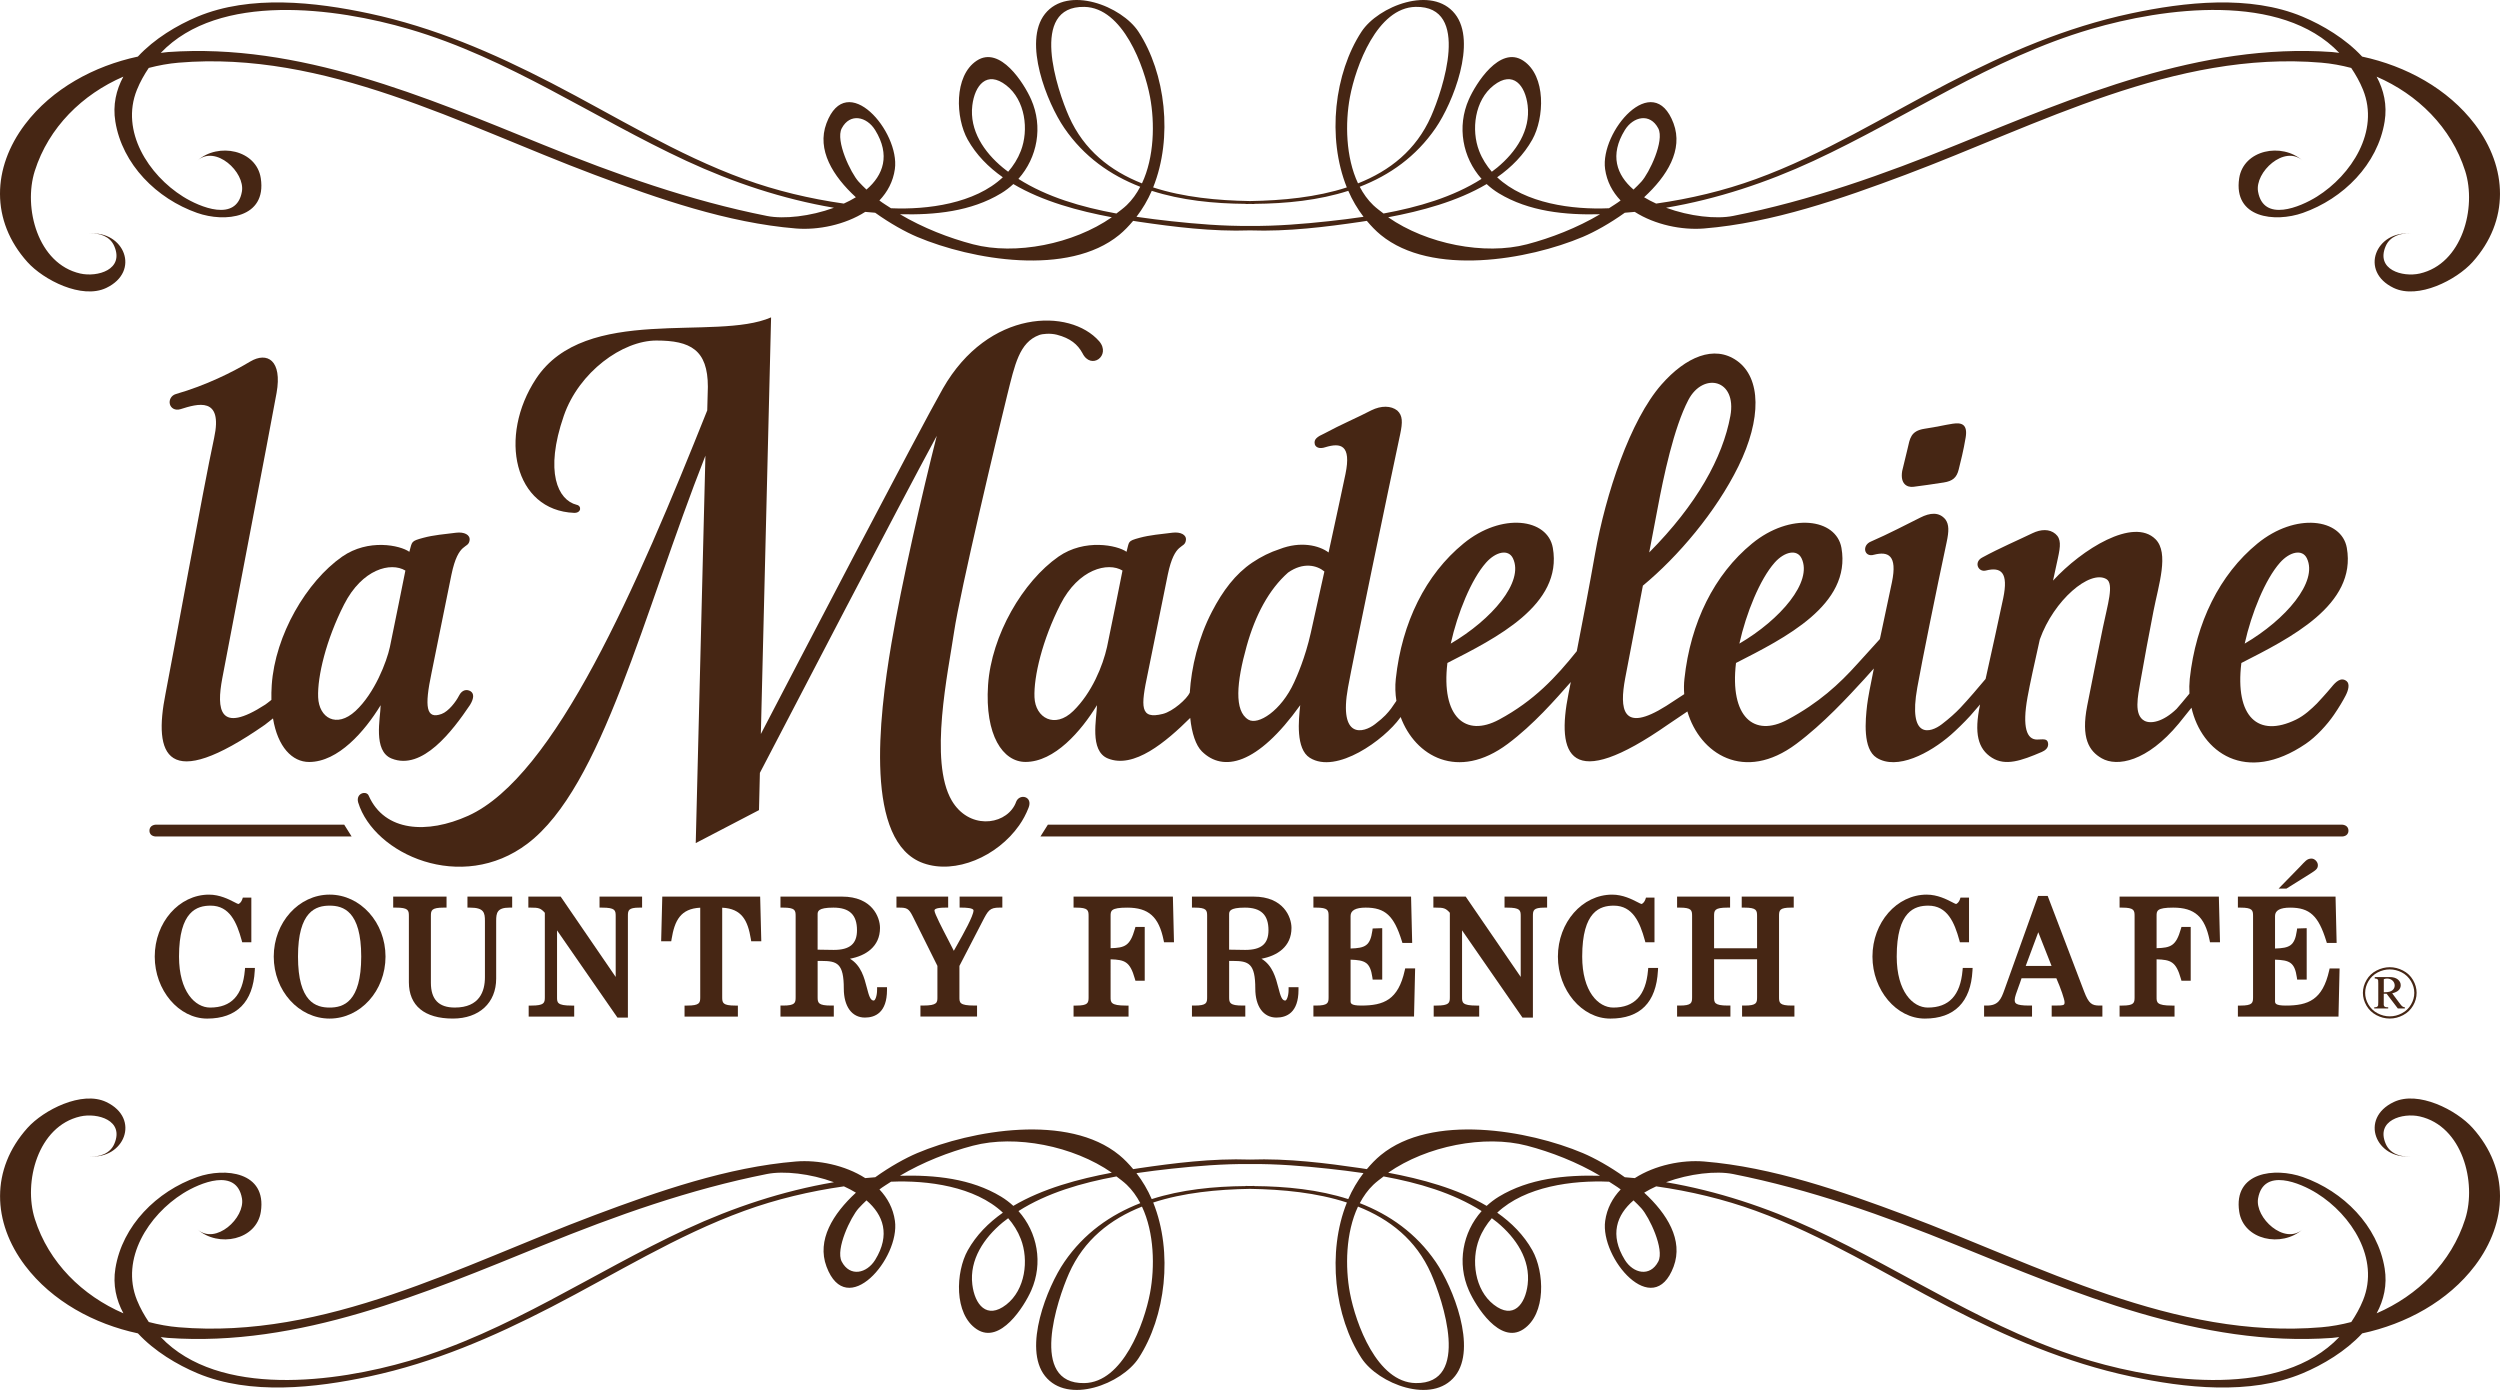 <?xml version="1.0" encoding="utf-8"?>
<!-- Generator: Adobe Illustrator 17.1.0, SVG Export Plug-In . SVG Version: 6.00 Build 0)  -->
<!DOCTYPE svg PUBLIC "-//W3C//DTD SVG 1.1//EN" "http://www.w3.org/Graphics/SVG/1.1/DTD/svg11.dtd">
<svg version="1.1" xmlns="http://www.w3.org/2000/svg" xmlns:xlink="http://www.w3.org/1999/xlink" x="0px" y="0px"
	 viewBox="0 0 184.114 102.366" enable-background="new 0 0 184.114 102.366" xml:space="preserve">
<g id="Layer_1">
	<g>
		<path fill="#462614" d="M182.268,9.157c-1.991-2.629-5.088-4.299-8.308-4.99c-1.216-1.313-2.889-2.312-4.399-2.944
			c-3.867-1.617-8.662-1.08-12.648-0.229c-4.765,1.02-9.102,2.896-13.412,5.121c-4.708,2.434-9.207,5.262-14.209,7.08
			c-2.338,0.852-4.825,1.444-7.325,1.798c-0.309-0.142-0.608-0.295-0.886-0.466c1.689-1.553,2.896-3.492,2.167-5.443
			c-1.495-4-5.422,0.627-5.04,3.367c0.129,0.92,0.546,1.689,1.142,2.314c-0.269,0.206-0.568,0.382-0.855,0.571
			c-0.004,0-0.009,0.001-0.014,0.001c-2.663,0.117-6.164-0.342-8.223-2.281c1.061-0.744,1.961-1.656,2.589-2.775
			c0.886-1.584,1.035-4.693-0.669-5.814c-1.722-1.133-3.489,1.684-4.006,2.857c-0.889,2.01-0.46,4.281,0.938,5.85
			c-2.105,1.341-4.671,2.083-7.218,2.55c-0.261-0.199-0.528-0.394-0.758-0.614c-0.404-0.387-0.731-0.848-0.997-1.354
			c2.197-0.851,4.146-2.215,5.596-4.332c1.265-1.844,3.06-6.334,1.421-8.4c-1.684-2.125-5.655-0.574-6.889,1.315
			c-1.99,3.049-2.554,7.787-1.078,11.463c-2.225,0.725-4.721,0.966-7.133,1.005c-2.408-0.04-4.906-0.281-7.13-1.005
			c1.476-3.676,0.911-8.414-1.078-11.463c-1.233-1.889-5.204-3.44-6.89-1.315c-1.638,2.066,0.157,6.557,1.422,8.4
			c1.449,2.117,3.398,3.481,5.595,4.332c-0.266,0.506-0.593,0.967-0.997,1.354c-0.23,0.22-0.497,0.415-0.758,0.614
			c-2.547-0.467-5.112-1.208-7.217-2.55c1.398-1.568,1.826-3.84,0.938-5.85c-0.518-1.174-2.284-3.99-4.006-2.857
			c-1.703,1.121-1.555,4.23-0.668,5.814c0.627,1.119,1.527,2.031,2.588,2.775c-2.058,1.939-5.559,2.398-8.221,2.281
			c-0.005,0-0.01-0.001-0.015-0.001c-0.286-0.189-0.586-0.365-0.854-0.571c0.594-0.625,1.012-1.394,1.14-2.314
			c0.382-2.74-3.544-7.367-5.039-3.367c-0.731,1.951,0.478,3.891,2.166,5.443c-0.277,0.171-0.577,0.324-0.886,0.466
			c-2.5-0.354-4.987-0.947-7.325-1.798c-5.003-1.818-9.5-4.646-14.21-7.08c-4.308-2.225-8.647-4.102-13.41-5.121
			c-3.986-0.852-8.781-1.389-12.648,0.229c-1.51,0.631-3.183,1.631-4.398,2.944c-3.22,0.69-6.317,2.36-8.309,4.989
			c-2.422,3.199-2.555,7.1,0.174,10.141c1.186,1.322,4.008,2.768,5.807,1.908c2.566-1.225,1.301-4.24-1.259-4.002
			c0.749-0.07,1.534,0.199,1.845,0.914c0.762,1.75-1.248,2.312-2.502,2.027c-3.141-0.715-4.204-4.852-3.349-7.551
			c1.021-3.222,3.512-5.646,6.523-6.949C8.553,6.629,8.298,7.734,8.494,8.95c0.51,3.164,3.052,5.684,6.021,6.729
			c2.059,0.725,5.138,0.393,4.691-2.551c-0.317-2.094-3.129-2.662-4.671-1.299c1.337-1.186,3.533,0.85,3.28,2.283
			c-0.4,2.279-3.098,1.143-4.336,0.367c-2.533-1.586-4.629-4.812-3.396-7.865c0.241-0.596,0.542-1.12,0.871-1.611
			c0.72-0.189,1.455-0.324,2.198-0.387c10.797-0.912,20.836,4.578,30.615,8.25c4.705,1.766,9.814,3.549,14.853,3.961
			c1.62,0.132,3.604-0.267,5.1-1.223c0.244,0.025,0.488,0.044,0.732,0.063c1.1,0.788,2.23,1.414,3.088,1.777
			c4.027,1.699,11.129,2.932,14.883-0.141c0.381-0.312,0.716-0.667,1.028-1.038c0.147,0.022,0.301,0.048,0.444,0.069
			c2.501,0.367,5.381,0.734,8.16,0.633c2.782,0.101,5.662-0.266,8.164-0.633c0.144-0.021,0.296-0.046,0.442-0.069
			c0.312,0.371,0.646,0.725,1.028,1.038c3.754,3.072,10.856,1.84,14.883,0.141c0.859-0.363,1.99-0.989,3.088-1.777
			c0.244-0.02,0.489-0.039,0.733-0.063c1.496,0.956,3.479,1.355,5.099,1.223c5.04-0.412,10.149-2.195,14.854-3.961
			c9.777-3.672,19.817-9.162,30.615-8.25c0.742,0.063,1.478,0.198,2.196,0.387c0.328,0.491,0.63,1.015,0.871,1.611
			c1.233,3.053-0.862,6.279-3.395,7.865c-1.239,0.775-3.936,1.912-4.337-0.367c-0.252-1.434,1.943-3.469,3.28-2.283
			c-1.54-1.363-4.353-0.795-4.67,1.299c-0.446,2.943,2.633,3.275,4.69,2.551c2.969-1.045,5.511-3.565,6.021-6.729
			c0.196-1.216-0.06-2.32-0.59-3.304c3.011,1.302,5.501,3.726,6.523,6.948c0.855,2.699-0.209,6.836-3.348,7.551
			c-1.254,0.285-3.265-0.277-2.503-2.027c0.312-0.715,1.097-0.984,1.845-0.914c-2.559-0.238-3.825,2.777-1.258,4.002
			c1.8,0.859,4.621-0.586,5.808-1.908C184.824,16.256,184.691,12.356,182.268,9.157z M119.66,9.583
			c0.615-1.002,1.857-1.287,2.464-0.129c0.476,0.91-0.67,3.295-1.245,3.926c-0.183,0.199-0.377,0.392-0.578,0.582
			C119.056,12.891,118.527,11.422,119.66,9.583z M61.989,9.454c0.606-1.158,1.848-0.873,2.465,0.129
			c1.133,1.84,0.603,3.309-0.642,4.379c-0.2-0.189-0.396-0.383-0.577-0.582C62.659,12.749,61.514,10.364,61.989,9.454z
			 M108.934,11.12c-0.602-1.551-0.333-3.744,1.072-4.836c1.443-1.121,2.323,0.012,2.5,1.48c0.223,1.842-0.872,3.441-2.236,4.572
			c-0.131,0.109-0.269,0.209-0.404,0.312C109.483,12.206,109.16,11.704,108.934,11.12z M99.417,7.145
			c0.425-2.256,1.998-6.586,4.841-6.639c4.09-0.074,1.985,6.137,1.132,8.068c-1.097,2.482-3.047,4.008-5.378,4.93
			C99.105,11.579,99.058,9.057,99.417,7.145z M78.723,8.575c-0.854-1.932-2.957-8.143,1.133-8.068
			c2.842,0.053,4.416,4.383,4.84,6.639c0.358,1.912,0.312,4.434-0.595,6.359C81.771,12.583,79.821,11.057,78.723,8.575z
			 M73.843,12.336c-1.365-1.131-2.459-2.731-2.236-4.572c0.178-1.469,1.059-2.601,2.5-1.48c1.406,1.092,1.674,3.285,1.071,4.836
			c-0.226,0.584-0.547,1.086-0.931,1.529C74.112,12.545,73.973,12.446,73.843,12.336z M56.487,15.905
			c-5.684-1.129-11.111-3.061-16.467-5.236c-8.715-3.541-18.019-7.523-27.646-6.836c-0.178,0.013-0.357,0.045-0.536,0.064
			c4.294-4.508,12.924-3.327,18.293-1.753c7.343,2.15,13.554,6.521,20.429,9.709c3.428,1.589,7.1,2.813,10.854,3.448
			C59.68,15.937,57.723,16.151,56.487,15.905z M71.657,17.991c-1.767-0.464-3.678-1.205-5.381-2.214
			c2.564,0.066,5.237-0.198,7.454-1.542c0.328-0.197,0.625-0.428,0.898-0.68c2.164,1.282,4.83,1.992,7.253,2.444
			C79.042,17.979,74.784,18.811,71.657,17.991z M97.836,16.293c-1.799,0.195-3.796,0.364-5.78,0.346
			c-1.981,0.018-3.979-0.151-5.777-0.346c-0.832-0.09-1.701-0.196-2.582-0.326c0.449-0.587,0.827-1.227,1.125-1.913
			c2.178,0.7,4.559,0.941,6.924,0.959v0.011c0.104,0.001,0.207-0.006,0.311-0.005c0.104,0,0.208,0.006,0.312,0.005v-0.011
			c2.366-0.018,4.747-0.259,6.926-0.959c0.297,0.686,0.675,1.326,1.123,1.913C99.536,16.098,98.668,16.204,97.836,16.293z
			 M112.456,17.991c-3.127,0.82-7.385-0.012-10.224-1.991c2.422-0.452,5.088-1.163,7.254-2.444c0.271,0.252,0.568,0.482,0.896,0.68
			c2.219,1.344,4.892,1.608,7.456,1.542C116.135,16.786,114.223,17.527,112.456,17.991z M144.093,10.668
			c-5.355,2.176-10.783,4.108-16.467,5.236c-1.236,0.247-3.192,0.032-4.927-0.605c3.755-0.635,7.427-1.859,10.855-3.448
			c6.877-3.188,13.086-7.559,20.429-9.709c5.37-1.573,13.999-2.755,18.293,1.753c-0.179-0.019-0.357-0.051-0.536-0.064
			C162.112,3.145,152.807,7.127,144.093,10.668z"/>
		<path fill="#462614" d="M182.097,83.067c-1.187-1.322-4.008-2.768-5.808-1.908c-2.567,1.223-1.301,4.24,1.258,4.002
			c-0.748,0.07-1.533-0.199-1.845-0.914c-0.762-1.75,1.249-2.311,2.503-2.027c3.139,0.715,4.203,4.852,3.348,7.551
			c-1.022,3.223-3.512,5.647-6.523,6.948c0.53-0.983,0.786-2.088,0.59-3.304c-0.511-3.164-3.053-5.684-6.021-6.729
			c-2.058-0.725-5.137-0.393-4.69,2.551c0.317,2.094,3.13,2.662,4.67,1.299c-1.337,1.184-3.532-0.85-3.28-2.283
			c0.401-2.279,3.098-1.143,4.337-0.367c2.533,1.586,4.628,4.812,3.395,7.865c-0.24,0.596-0.542,1.119-0.87,1.61
			c-0.72,0.188-1.454,0.323-2.197,0.386c-10.798,0.914-20.838-4.576-30.615-8.248c-4.705-1.766-9.814-3.549-14.854-3.961
			c-1.619-0.133-3.602,0.266-5.098,1.224c-0.245-0.025-0.491-0.045-0.736-0.064c-1.098-0.788-2.228-1.412-3.086-1.776
			c-4.026-1.701-11.129-2.932-14.883,0.141c-0.382,0.312-0.717,0.666-1.029,1.038c-0.146-0.022-0.299-0.048-0.441-0.069
			c-2.502-0.367-5.382-0.734-8.164-0.635c-2.779-0.1-5.659,0.268-8.16,0.635c-0.144,0.021-0.297,0.047-0.443,0.069
			c-0.312-0.372-0.647-0.726-1.029-1.038c-3.754-3.072-10.855-1.842-14.883-0.141c-0.857,0.364-1.987,0.988-3.086,1.776
			c-0.245,0.02-0.49,0.039-0.736,0.064c-1.496-0.958-3.478-1.356-5.098-1.224c-5.039,0.412-10.148,2.195-14.853,3.961
			c-9.779,3.672-19.818,9.162-30.615,8.248c-0.743-0.062-1.478-0.197-2.198-0.386c-0.328-0.491-0.629-1.015-0.87-1.61
			c-1.232-3.053,0.863-6.279,3.396-7.865c1.238-0.775,3.936-1.912,4.336,0.367c0.253,1.434-1.943,3.467-3.28,2.283
			c1.542,1.363,4.354,0.795,4.671-1.299c0.446-2.943-2.633-3.275-4.691-2.551c-2.969,1.045-5.511,3.564-6.021,6.729
			c-0.196,1.216,0.059,2.32,0.59,3.305c-3.012-1.302-5.502-3.727-6.523-6.949c-0.855-2.699,0.208-6.836,3.349-7.551
			c1.254-0.283,3.264,0.277,2.502,2.027c-0.311,0.715-1.096,0.984-1.845,0.914c2.56,0.238,3.825-2.779,1.259-4.002
			c-1.799-0.859-4.621,0.586-5.807,1.908c-2.728,3.041-2.596,6.939-0.174,10.141c1.991,2.629,5.089,4.299,8.309,4.989
			c1.215,1.313,2.888,2.312,4.398,2.944c3.867,1.617,8.662,1.08,12.648,0.227c4.764-1.018,9.103-2.895,13.41-5.119
			c4.71-2.432,9.207-5.26,14.21-7.08c2.338-0.851,4.827-1.444,7.327-1.799c0.309,0.142,0.607,0.294,0.884,0.465
			c-1.688,1.555-2.897,3.494-2.166,5.445c1.495,4,5.421-0.627,5.039-3.367c-0.128-0.92-0.546-1.689-1.14-2.316
			c0.268-0.205,0.566-0.38,0.853-0.569c0.005,0,0.011-0.001,0.017-0.001c2.662-0.115,6.163,0.342,8.221,2.281
			c-1.061,0.746-1.961,1.654-2.588,2.775c-0.887,1.584-1.035,4.693,0.668,5.814c1.722,1.133,3.488-1.686,4.006-2.857
			c0.889-2.012,0.461-4.281-0.938-5.85c2.103-1.341,4.67-2.083,7.215-2.551c0.262,0.199,0.529,0.395,0.76,0.615
			c0.404,0.387,0.731,0.848,0.997,1.353c-2.196,0.854-4.146,2.215-5.595,4.332c-1.265,1.844-3.06,6.334-1.422,8.4
			c1.686,2.127,5.656,0.574,6.89-1.315c1.989-3.049,2.554-7.787,1.078-11.463c2.224-0.727,4.722-0.966,7.13-1.006
			c2.412,0.04,4.908,0.279,7.133,1.006c-1.476,3.676-0.912,8.414,1.078,11.463c1.233,1.889,5.204,3.442,6.889,1.315
			c1.639-2.066-0.156-6.557-1.421-8.4c-1.449-2.117-3.398-3.479-5.596-4.332c0.266-0.506,0.593-0.967,0.997-1.353
			c0.23-0.221,0.498-0.416,0.759-0.615c2.547,0.467,5.112,1.21,7.217,2.551c-1.398,1.568-1.827,3.838-0.938,5.85
			c0.517,1.172,2.284,3.99,4.006,2.857c1.704-1.121,1.555-4.23,0.669-5.814c-0.628-1.121-1.528-2.029-2.589-2.775
			c2.059-1.939,5.559-2.396,8.223-2.281c0.006,0,0.011,0.001,0.017,0.001c0.285,0.189,0.585,0.364,0.853,0.569
			c-0.596,0.627-1.013,1.396-1.142,2.316c-0.382,2.74,3.545,7.367,5.04,3.367c0.729-1.951-0.478-3.891-2.167-5.445
			c0.277-0.171,0.576-0.323,0.884-0.465c2.5,0.354,4.988,0.947,7.327,1.799c5.002,1.82,9.501,4.649,14.209,7.08
			c4.31,2.225,8.648,4.102,13.412,5.119c3.985,0.854,8.78,1.391,12.648-0.227c1.511-0.632,3.184-1.631,4.399-2.944
			c3.22-0.69,6.316-2.36,8.308-4.989C184.691,90.007,184.824,86.108,182.097,83.067z M64.454,92.782
			c-0.617,1.002-1.859,1.287-2.465,0.127c-0.475-0.908,0.67-3.291,1.246-3.924c0.181-0.199,0.377-0.393,0.577-0.582
			C65.056,89.472,65.587,90.942,64.454,92.782z M122.124,92.909c-0.606,1.16-1.849,0.875-2.464-0.127
			c-1.133-1.84-0.604-3.311,0.641-4.379c0.201,0.189,0.396,0.383,0.578,0.582C121.454,89.618,122.599,92.001,122.124,92.909z
			 M50.559,90.513c-6.875,3.188-13.086,7.559-20.429,9.709c-5.369,1.573-13.999,2.755-18.293-1.753
			c0.179,0.019,0.358,0.051,0.536,0.063c9.627,0.688,18.932-3.295,27.646-6.836c5.355-2.176,10.783-4.108,16.467-5.236
			c1.236-0.246,3.195-0.032,4.93,0.605C57.661,87.7,53.988,88.923,50.559,90.513z M75.178,91.245
			c0.602,1.551,0.335,3.742-1.071,4.836c-1.441,1.121-2.322-0.012-2.5-1.48c-0.223-1.842,0.871-3.443,2.236-4.574
			c0.131-0.107,0.27-0.207,0.404-0.31C74.631,90.159,74.952,90.661,75.178,91.245z M74.628,88.808
			c-0.273-0.25-0.569-0.479-0.898-0.678c-2.218-1.344-4.89-1.608-7.455-1.541c1.703-1.01,3.615-1.751,5.382-2.215
			c3.127-0.819,7.385,0.013,10.224,1.991C79.458,86.817,76.792,87.527,74.628,88.808z M84.696,95.22
			c-0.424,2.256-1.998,6.588-4.84,6.639c-4.09,0.074-1.986-6.137-1.133-8.07c1.098-2.48,3.048-4.006,5.378-4.928
			C85.009,90.786,85.055,93.308,84.696,95.22z M105.389,93.788c0.854,1.934,2.958,8.145-1.132,8.07
			c-2.843-0.051-4.416-4.383-4.841-6.639c-0.358-1.912-0.312-4.434,0.595-6.359C102.343,89.782,104.293,91.308,105.389,93.788z
			 M99.293,88.308c-2.179-0.698-4.559-0.939-6.926-0.958v-0.011c-0.104-0.001-0.208,0.006-0.312,0.006
			c-0.104,0-0.207-0.007-0.311-0.006v0.011c-2.365,0.019-4.746,0.26-6.924,0.958c-0.298-0.686-0.676-1.325-1.125-1.912
			c0.881-0.13,1.75-0.236,2.582-0.326c1.799-0.193,3.796-0.362,5.777-0.344c1.984-0.019,3.981,0.15,5.78,0.344
			c0.832,0.09,1.7,0.196,2.581,0.325C99.968,86.981,99.59,87.622,99.293,88.308z M110.27,90.026
			c1.364,1.131,2.459,2.733,2.236,4.574c-0.177,1.469-1.057,2.602-2.5,1.48c-1.405-1.094-1.674-3.285-1.072-4.836
			c0.226-0.584,0.549-1.086,0.932-1.529C110.002,89.819,110.139,89.919,110.27,90.026z M110.382,88.13
			c-0.327,0.199-0.624,0.428-0.896,0.678c-2.166-1.28-4.832-1.99-7.254-2.442c2.839-1.979,7.097-2.811,10.224-1.991
			c1.768,0.464,3.68,1.205,5.384,2.215C115.274,86.522,112.601,86.786,110.382,88.13z M153.982,100.222
			c-7.343-2.15-13.552-6.521-20.429-9.709c-3.429-1.59-7.102-2.812-10.857-3.447c1.735-0.638,3.692-0.852,4.93-0.605
			c5.684,1.129,11.111,3.061,16.467,5.236c8.715,3.541,18.02,7.523,27.646,6.836c0.179-0.013,0.358-0.045,0.536-0.063
			C167.981,102.977,159.352,101.795,153.982,100.222z"/>
		<g>
			<g>
				<g>
					<path fill="#462614" d="M18.032,71.462c-0.163,1.844-0.999,2.741-2.558,2.741c-1.103,0-2.29-1.174-2.29-3.754
						c0-3.363,1.329-3.752,2.329-3.752c1.395,0,1.923,1.227,2.285,2.553l0.04,0.145h0.672v-3.289h-0.628l-0.044,0.136
						c-0.056,0.17-0.204,0.33-0.294,0.331c-0.039-0.007-0.173-0.076-0.279-0.131c-0.405-0.209-1.081-0.557-1.873-0.557
						c-2.204,0-3.996,2.047-3.996,4.564c0,2.474,1.769,4.565,3.864,4.565c2.167,0,3.378-1.219,3.502-3.524l0.011-0.207h-0.725
						L18.032,71.462z"/>
					<path fill="#462614" d="M24.275,65.885c-2.269,0-4.115,2.047-4.115,4.564c0,2.517,1.846,4.565,4.115,4.565
						c2.27,0,4.116-2.048,4.116-4.565C28.391,67.932,26.544,65.885,24.275,65.885z M24.275,74.203c-1,0-2.329-0.389-2.329-3.754
						c0-3.363,1.329-3.752,2.329-3.752c0.999,0,2.327,0.389,2.327,3.752C26.602,73.814,25.274,74.203,24.275,74.203z"/>
					<path fill="#462614" d="M34.426,66.843h0.197c1.017,0,1.09,0.371,1.09,0.981v4.147c0,1.018-0.385,2.231-2.219,2.231
						c-1.185,0-1.761-0.598-1.761-1.827v-4.92c0-0.414,0.041-0.613,0.956-0.613h0.197v-0.811h-3.929v0.811h0.197
						c0.917,0,0.958,0.199,0.958,0.613v4.883c0,1.725,1.15,2.675,3.239,2.675c1.938,0,3.19-1.156,3.19-2.945v-4.245
						c0-0.593,0.068-0.981,0.981-0.981h0.197v-0.811h-3.293V66.843z"/>
					<path fill="#462614" d="M44.154,66.843h0.197c0.95,0,0.992,0.199,0.992,0.613v4.492l-4.051-5.916h-2.381v0.811h0.197
						c0.545,0,0.712,0.034,1.017,0.38v6.22c0,0.414-0.042,0.613-0.993,0.613h-0.197v0.811h3.353v-0.811H42.09
						c-1.066,0-1.066-0.231-1.066-0.613v-4.925l4.448,6.423h0.77v-7.485c0-0.414,0.036-0.613,0.848-0.613h0.197v-0.811h-3.134
						V66.843z"/>
					<path fill="#462614" d="M48.774,66.032l-0.083,3.29h0.742l0.027-0.165c0.224-1.369,0.662-2.238,2.109-2.309v6.595
						c0,0.414-0.041,0.613-0.958,0.613h-0.197v0.811h3.928v-0.811h-0.197c-0.917,0-0.958-0.199-0.958-0.613v-6.595
						c1.448,0.071,1.886,0.941,2.11,2.309l0.027,0.165h0.742l-0.083-3.29H48.774z"/>
					<path fill="#462614" d="M64.593,72.902c0,0.435-0.135,0.785-0.248,0.785c-0.247,0-0.354-0.36-0.505-0.949
						c-0.185-0.718-0.425-1.645-1.244-2.132c1.149-0.212,2.212-0.882,2.212-2.268c0-0.798-0.584-2.307-2.794-2.307h-4.536v0.811
						h0.197c0.881,0,0.92,0.199,0.92,0.613v5.987c0,0.414-0.039,0.613-0.92,0.613h-0.197v0.811h3.928v-0.811h-0.197
						c-0.952,0-0.994-0.199-0.994-0.613v-2.674h0.273c1.176,0,1.654,0.185,1.654,2.036c0,1.318,0.596,2.136,1.555,2.136
						c0.742,0,1.627-0.354,1.627-2.038v-0.197h-0.73V72.902z M60.214,67.357c0-0.229,0-0.515,1.162-0.515
						c1.186,0,1.738,0.53,1.738,1.668c0,1.001-0.529,1.447-1.714,1.447c-0.456,0-0.862-0.009-1.186-0.018V67.357z"/>
					<path fill="#462614" d="M70.674,66.843h0.197c0.248,0,0.824,0.021,0.824,0.208c0,0.391-0.741,1.71-1.185,2.499
						c-0.1,0.177-0.189,0.336-0.265,0.473c-0.117-0.238-0.274-0.542-0.447-0.872c-0.364-0.701-0.975-1.872-0.978-2.088
						c0-0.055,0-0.221,0.812-0.221h0.196v-0.811h-3.808v0.811h0.197c0.553,0,0.712,0.058,1.001,0.639l1.818,3.652v2.308
						c0,0.382,0,0.613-1.053,0.613h-0.197v0.811h4.169v-0.811h-0.196c-1.102,0-1.102-0.218-1.102-0.613v-2.306l1.677-3.24
						c0.439-0.852,0.544-1.054,1.288-1.054h0.196v-0.811h-3.147V66.843z"/>
					<path fill="#462614" d="M79.063,66.032v0.811h0.197c0.871,0,0.91,0.199,0.91,0.613v5.987c0,0.414-0.039,0.613-0.91,0.613
						h-0.197v0.811h4.05v-0.811h-0.197c-1.125,0-1.125-0.244-1.125-0.613V70.65c1.053,0.031,1.429,0.167,1.788,1.434l0.041,0.144
						h0.684v-3.963H83.62l-0.04,0.143c-0.36,1.257-0.736,1.392-1.789,1.423v-2.375c0-0.369,0-0.613,1.221-0.613
						c1.579,0,2.331,0.671,2.682,2.395l0.032,0.158h0.733l-0.081-3.363H79.063z"/>
					<path fill="#462614" d="M94.899,72.902c0,0.435-0.136,0.785-0.249,0.785c-0.247,0-0.353-0.36-0.504-0.948
						c-0.186-0.719-0.426-1.646-1.245-2.133c1.15-0.212,2.211-0.882,2.211-2.268c0-0.798-0.584-2.307-2.792-2.307h-4.538v0.811
						h0.197c0.882,0,0.921,0.199,0.921,0.613v5.987c0,0.414-0.039,0.613-0.921,0.613h-0.197v0.811h3.929v-0.811h-0.197
						c-0.95,0-0.993-0.199-0.993-0.613v-2.674h0.271c1.176,0,1.655,0.185,1.655,2.036c0,1.318,0.597,2.136,1.556,2.136
						c0.742,0,1.626-0.354,1.626-2.038v-0.197h-0.73V72.902z M90.52,67.357c0-0.229,0-0.515,1.162-0.515
						c1.185,0,1.736,0.53,1.736,1.668c0,1.001-0.527,1.447-1.713,1.447c-0.455,0-0.861-0.009-1.186-0.018V67.357z"/>
					<path fill="#462614" d="M103.451,71.474c-0.481,2.159-1.538,2.581-3.199,2.581c-0.788,0-0.788-0.174-0.788-0.343v-3.037
						c1.07,0.035,1.443,0.192,1.604,1.298l0.023,0.169h0.704v-3.786l-0.705,0.023l-0.022,0.164
						c-0.161,1.118-0.534,1.277-1.604,1.311v-2.399c0-0.407,0.375-0.613,1.113-0.613c1.438,0,2.084,0.599,2.662,2.463l0.043,0.139
						h0.719l-0.082-3.413h-7.192v0.811h0.196c0.883,0,0.922,0.199,0.922,0.613v5.987c0,0.414-0.039,0.613-0.922,0.613h-0.196v0.811
						h7.41l0.081-3.546h-0.732L103.451,71.474z"/>
					<path fill="#462614" d="M110.803,66.843h0.196c0.952,0,0.995,0.199,0.995,0.613v4.491l-4.052-5.915h-2.38v0.811h0.196
						c0.545,0,0.711,0.034,1.017,0.38v6.22c0,0.414-0.043,0.613-0.994,0.613h-0.196v0.811h3.351v-0.811h-0.197
						c-1.065,0-1.065-0.231-1.065-0.613v-4.927l4.449,6.425h0.769v-7.485c0-0.414,0.037-0.613,0.85-0.613h0.196v-0.811h-3.135
						V66.843z"/>
					<path fill="#462614" d="M121.369,71.462c-0.161,1.844-0.998,2.741-2.556,2.741c-1.103,0-2.291-1.174-2.291-3.754
						c0-3.363,1.328-3.752,2.327-3.752c1.395,0,1.923,1.227,2.287,2.553l0.039,0.145h0.671v-3.289h-0.628l-0.044,0.136
						c-0.057,0.17-0.204,0.33-0.294,0.331c-0.039-0.007-0.174-0.077-0.279-0.131c-0.404-0.208-1.08-0.557-1.872-0.557
						c-2.204,0-3.996,2.047-3.996,4.564c0,2.474,1.77,4.565,3.863,4.565c2.197,0,3.375-1.186,3.504-3.524l0.011-0.207h-0.726
						L121.369,71.462z"/>
					<path fill="#462614" d="M131.018,73.442v-5.987c0-0.414,0.037-0.613,0.887-0.613h0.196v-0.811h-3.831v0.811h0.196
						c0.893,0,0.934,0.199,0.934,0.613v2.38h-3.166v-2.38c0-0.414,0.042-0.613,0.983-0.613h0.196v-0.811h-3.903v0.811h0.196
						c0.871,0,0.909,0.199,0.909,0.613v5.987c0,0.414-0.038,0.613-0.909,0.613h-0.196v0.811h3.927v-0.811h-0.196
						c-1.006,0-1.006-0.231-1.006-0.613v-2.797h3.166v2.797c0,0.414-0.039,0.613-0.909,0.613h-0.196v0.811h3.855v-0.811h-0.197
						C131.057,74.056,131.018,73.856,131.018,73.442z"/>
					<path fill="#462614" d="M144.533,71.462c-0.161,1.844-0.998,2.741-2.557,2.741c-1.102,0-2.291-1.174-2.291-3.754
						c0-3.363,1.328-3.752,2.328-3.752c1.394,0,1.923,1.227,2.286,2.553l0.039,0.145h0.672v-3.289h-0.63l-0.044,0.137
						c-0.053,0.166-0.203,0.329-0.293,0.33c-0.038-0.007-0.172-0.076-0.276-0.13c-0.405-0.209-1.081-0.558-1.874-0.558
						c-2.203,0-3.995,2.047-3.995,4.564c0,2.474,1.77,4.565,3.862,4.565c2.168,0,3.38-1.219,3.503-3.524l0.011-0.207h-0.725
						L144.533,71.462z"/>
					<path fill="#462614" d="M153.484,73.017l-2.632-6.907l-0.048-0.127h-0.708l-2.475,6.903c-0.257,0.725-0.458,1.169-1.306,1.169
						h-0.196v0.811h3.531v-0.811h-0.197c-1.078,0-1.078-0.194-1.078-0.44c0-0.177,0.139-0.55,0.271-0.911
						c0.078-0.212,0.161-0.437,0.231-0.659h2.564c0.325,0.732,0.604,1.569,0.604,1.752c0,0.224,0,0.258-0.752,0.258h-0.196v0.811
						h3.734v-0.811h-0.197C154.052,74.056,153.83,73.919,153.484,73.017z M151.088,71.135h-1.902l0.924-2.48L151.088,71.135z"/>
					<path fill="#462614" d="M156.098,66.032v0.811h0.196c0.87,0,0.909,0.199,0.909,0.613v5.987c0,0.414-0.039,0.613-0.909,0.613
						h-0.196v0.811h4.047v-0.811h-0.196c-1.126,0-1.126-0.244-1.126-0.613V70.65c1.053,0.031,1.429,0.167,1.791,1.434l0.04,0.143
						h0.682v-3.963h-0.681l-0.041,0.143c-0.362,1.257-0.738,1.393-1.791,1.423v-2.375c0-0.369,0-0.613,1.222-0.613
						c1.58,0,2.33,0.671,2.681,2.395l0.031,0.158h0.736l-0.084-3.363H156.098z"/>
					<path fill="#462614" d="M171.568,71.32l-0.035,0.154c-0.483,2.16-1.538,2.582-3.197,2.582c-0.79,0-0.79-0.174-0.79-0.343
						v-3.037c1.07,0.035,1.444,0.192,1.606,1.298l0.024,0.169h0.702v-3.786l-0.704,0.023l-0.022,0.163
						c-0.162,1.119-0.536,1.278-1.606,1.312v-2.399c0-0.407,0.375-0.613,1.114-0.613c1.438,0,2.085,0.598,2.66,2.463l0.043,0.139
						h0.72l-0.08-3.413h-7.192v0.811h0.196c0.881,0,0.921,0.199,0.921,0.613v5.987c0,0.414-0.04,0.613-0.921,0.613h-0.196v0.811
						h7.409l0.08-3.546H171.568z"/>
				</g>
				<g>
					<g>
						<path fill="#462614" d="M25.896,61.604H11.478c0,0-0.471,0.007-0.471-0.429c0-0.437,0.467-0.442,0.467-0.442H25.35
							L25.896,61.604z"/>
					</g>
				</g>
				<g>
					<g>
						<path fill="#462614" d="M76.624,61.604h95.856c0,0,0.472,0.007,0.472-0.429c0-0.437-0.467-0.442-0.467-0.442H77.171
							L76.624,61.604z"/>
					</g>
				</g>
				<g>
					<g>
						<path fill="#462614" d="M172.812,50.157c-0.406-0.314-0.791,0.054-1.105,0.444c-0.329,0.403-1,1.131-1.075,1.207
							c-0.398,0.394-0.919,0.888-1.544,1.191c-2.793,1.357-4.502-0.201-4.022-4.173c3.569-1.821,8.508-4.267,7.768-8.477
							c-0.386-2.173-3.773-2.622-6.585-0.319c-2.779,2.274-4.534,5.815-4.983,9.965c-0.036,0.364-0.043,0.727-0.023,1.086
							c-0.278,0.336-0.858,1.041-0.949,1.128c-0.996,0.958-1.896,1.118-2.36,0.877c-0.809-0.426-0.485-1.814-0.301-2.9
							c0.257-1.491,0.64-3.532,0.959-5.171c0.377-1.944,1.172-4.283,0.151-5.305c-1.63-1.628-5.411,0.733-7.547,3.05
							c0.124-0.562,0.246-1.118,0.357-1.646c0.198-0.901,0.25-1.432-0.18-1.795c-0.438-0.371-1.062-0.354-1.696-0.048
							c-1.006,0.488-2.412,1.09-3.68,1.781c-0.661,0.333-0.319,1.107,0.25,0.967c1.144-0.29,1.672,0.153,1.282,2.033
							c-0.299,1.445-0.874,4.028-1.298,5.948c-0.528,0.632-1.253,1.486-1.878,2.148c-0.337,0.354-0.796,0.769-1.347,1.189
							c-0.831,0.641-2.498,1.152-1.806-2.702c0.358-2.002,1.394-7.113,2.159-10.692c0.176-0.821,0.189-1.312-0.091-1.693
							c-0.463-0.556-1.124-0.5-1.854-0.127c-0.983,0.488-2.338,1.201-3.611,1.752c-0.714,0.279-0.52,1.2,0.209,0.979
							c1.032-0.261,1.737,0.017,1.32,2.027c-0.199,0.971-0.545,2.574-0.887,4.182c-0.398,0.451-1.47,1.616-1.645,1.815
							c-1.365,1.522-2.865,2.893-5.149,4.12c-2.481,1.334-4.272-0.205-3.803-4.173c3.566-1.823,8.507-4.267,7.766-8.477
							c-0.386-2.173-3.77-2.622-6.582-0.319c-2.779,2.274-4.537,5.815-4.981,9.965c-0.042,0.378-0.045,0.756-0.016,1.129
							c-0.39,0.256-1.198,0.782-1.318,0.86c-3.3,2.081-3.439,0.193-3.034-2.009c0.231-1.242,0.779-4.1,1.308-6.843
							c2.584-2.136,5.387-5.434,7.034-8.788c1.723-3.5,1.672-6.511-0.104-7.773c-1.678-1.191-3.769-0.288-5.56,1.749
							c-2.312,2.635-4.11,8.066-4.891,12.464c-0.406,2.307-0.917,4.973-1.346,7.173c-1.521,1.897-3.129,3.645-5.725,5.041
							c-2.483,1.334-4.276-0.205-3.804-4.173c3.568-1.823,8.506-4.267,7.764-8.477c-0.38-2.173-3.771-2.622-6.577-0.319
							c-2.784,2.274-4.539,5.815-4.987,9.965c-0.06,0.549-0.04,1.097,0.044,1.624c-0.118,0.168-0.35,0.52-0.385,0.559
							c-0.266,0.339-0.472,0.609-1.194,1.16c-0.831,0.642-2.683,1.153-1.987-2.701c0.357-2.002,3.075-15.079,3.844-18.657
							c0.186-0.883,0.189-1.373-0.212-1.741c-0.46-0.366-1.182-0.378-1.91-0.019c-0.944,0.497-2.267,1.058-3.441,1.696
							c-0.543,0.249-0.825,0.433-0.722,0.819c0.066,0.204,0.328,0.358,0.786,0.2c1.105-0.332,1.918-0.187,1.469,1.983
							c-0.168,0.816-0.668,3.136-1.243,5.773c-0.694-0.524-2.069-0.851-3.615-0.245c-0.664,0.215-1.354,0.549-2.008,0.991
							c-1.244,0.839-2.17,2.079-2.96,3.601c-1.017,1.954-1.523,4.116-1.639,5.976c-0.202,0.453-1.234,1.382-1.99,1.567
							c-1.692,0.42-1.627-0.517-1.099-3.012c0.274-1.292,0.952-4.751,1.468-7.243c0.517-2.496,1.252-1.849,1.336-2.548
							c0.051-0.391-0.391-0.617-0.992-0.544c-0.826,0.102-1.674,0.173-2.415,0.375c-0.929,0.25-0.751,0.271-0.966,1.031
							c-0.68-0.486-3.086-0.982-5.008,0.354c-2.618,1.826-4.941,5.77-5.191,9.464c-0.244,3.691,1.092,5.658,2.758,5.658
							c2.135,0,4.094-2.263,5.265-4.181c-0.021,0.981-0.573,3.365,0.801,3.925c1.915,0.781,4.272-1.209,6.065-2.986
							c0.116,1.14,0.415,2.027,0.861,2.468c1.552,1.534,4.07,1.022,7.241-3.407c-0.125,1.104-0.334,3.222,0.703,3.875
							c1.963,1.236,5.49-1.328,6.65-2.942c0.007-0.008,0.023-0.034,0.041-0.062c1.063,2.883,4.213,4.727,7.89,1.979
							c1.897-1.414,3.51-3.27,4.643-4.554c-0.061,0.312-0.117,0.598-0.17,0.851c-0.903,4.536,0.038,7.377,7.357,2.26
							c0.082-0.058,1.004-0.677,1.398-0.943c0.908,3.107,4.177,5.261,8.023,2.386c2.001-1.493,3.812-3.468,4.992-4.753
							c0.096-0.107,0.388-0.436,0.717-0.799c-0.249,1.208-0.44,2.218-0.497,2.701c-0.126,1.104-0.335,3.224,0.704,3.875
							c1.494,0.941,3.893-0.32,5.466-1.688c0.386-0.336,0.997-0.931,1.431-1.407c0.065-0.07,0.354-0.404,0.718-0.83
							c-0.002,0.017-0.005,0.033-0.008,0.048c-0.434,2.067-0.154,3.224,0.883,3.875c0.994,0.624,2.146,0.23,3.67-0.425
							c0.226-0.099,0.527-0.292,0.462-0.663c-0.061-0.358-0.404-0.251-0.817-0.251c-0.735-0.003-1.103-0.863-0.692-3.133
							c0.171-0.948,0.51-2.493,0.903-4.242c1.032-2.895,3.681-5.142,4.897-4.447c0.596,0.339,0.087,1.916-0.253,3.576
							c-0.342,1.664-0.896,4.441-1.154,5.755c-0.467,2.383,0.134,3.338,1.068,3.872c1.132,0.649,3.34,0.257,5.675-2.558
							c0.098-0.113,0.638-0.792,0.936-1.167c0.742,3.266,3.984,5.668,8.416,2.658c0.765-0.516,1.584-1.414,2.075-2.134
							c0.395-0.578,0.671-1.052,0.861-1.417C172.948,50.839,173.072,50.361,172.812,50.157 M124.346,29.445
							c1.082-2.059,3.587-1.527,3.087,1.191c-0.563,3.069-2.475,6.525-5.976,10.049c0.263-1.358,0.484-2.522,0.614-3.221
							C122.507,35.134,123.264,31.503,124.346,29.445 M81.528,47.647c-0.313,1.392-1.111,3.37-2.486,4.714
							c-1.361,1.329-2.797,0.511-2.857-1.01c-0.062-1.522,0.582-4.232,1.911-6.841c1.329-2.611,3.498-3.138,4.571-2.491
							C82.667,42.02,81.725,46.755,81.528,47.647 M96.532,46.613c-0.406,1.822-1.03,3.217-1.223,3.636
							c-0.961,2.112-2.664,3.179-3.372,2.75c-1.062-0.638-0.87-2.754-0.129-5.408c0.634-2.279,1.64-4.177,3.053-5.424
							c1.125-0.791,2.13-0.532,2.674-0.08C97.195,43.63,96.847,45.212,96.532,46.613 M109.441,41.436
							c0.724-0.815,1.646-1.013,1.98-0.32c0.834,1.73-1.557,4.514-4.58,6.283C107.34,45.151,108.356,42.657,109.441,41.436
							 M130.694,41.436c0.723-0.815,1.645-1.013,1.982-0.32c0.835,1.73-1.556,4.514-4.579,6.283
							C128.597,45.151,129.612,42.657,130.694,41.436 M167.912,41.436c0.725-0.815,1.646-1.013,1.979-0.32
							c0.836,1.73-1.559,4.514-4.579,6.283C165.809,45.151,166.829,42.657,167.912,41.436"/>
					</g>
				</g>
				<g>
					<g>
						<path fill="#462614" d="M28.033,51.935c-0.02,0.981-0.573,3.365,0.801,3.925c2.272,0.924,4.505-2.052,5.782-3.947
							c0.316-0.519,0.283-0.85,0.04-1.005c-0.276-0.168-0.631-0.116-0.854,0.328c-0.22,0.439-0.766,1.153-1.279,1.343
							c-1.143,0.42-1.271-0.517-0.744-3.012c0.271-1.292,0.95-4.751,1.467-7.243c0.518-2.496,1.253-1.849,1.339-2.548
							c0.047-0.391-0.395-0.617-0.995-0.544c-0.824,0.102-1.675,0.173-2.416,0.375c-0.931,0.25-0.813,0.271-1.027,1.031
							c-0.682-0.486-3.022-0.982-4.946,0.354c-2.616,1.826-4.943,5.77-5.189,9.464c-0.025,0.382-0.032,0.743-0.024,1.087
							c-0.182,0.143-0.386,0.307-0.448,0.345c-3.441,2.232-3.59,0.319-3.174-1.914c0.426-2.299,3.579-18.656,4.003-21.041
							c0.426-2.386-0.681-3.066-1.958-2.299c-1.28,0.768-3.248,1.75-5.453,2.383c-0.372,0.108-0.522,0.463-0.448,0.747
							c0.073,0.284,0.373,0.494,0.787,0.367c1.241-0.393,3.142-0.967,2.472,2.123c-0.777,3.578-3.138,16.619-3.578,18.828
							c-0.901,4.53,0.034,7.365,7.322,2.29c0.084-0.062,0.388-0.308,0.592-0.466c0.348,2.107,1.414,3.21,2.662,3.21
							C24.906,56.116,26.866,53.853,28.033,51.935 M23.43,51.352c-0.062-1.522,0.582-4.232,1.913-6.841
							c1.331-2.611,3.439-3.138,4.512-2.491c0,0-0.949,4.734-1.141,5.627c-0.231,1.073-1.117,3.404-2.534,4.714
							C24.78,53.65,23.492,52.872,23.43,51.352"/>
					</g>
				</g>
				<g>
					<g>
						<path fill="#462614" d="M74.839,59.038c-0.037,0.104-0.08,0.206-0.135,0.302c-0.821,1.47-3.373,1.722-4.61-0.38
							c-1.703-2.896-0.256-9.52,0.168-12.413c0.425-2.898,3.237-14.739,3.919-17.465c0.554-2.217,0.883-3.868,2.356-4.41
							c0.238-0.089,0.812-0.144,1.298-0.02c0.991,0.256,1.532,0.711,1.881,1.354c0.627,1.281,2.127,0.185,1.238-0.87
							c-2.151-2.461-8.166-2.384-11.515,3.478c-1.686,2.949-11.08,20.975-13.406,25.443l0.754-30.684
							c-4.087,1.789-13.674-0.989-17.307,4.514c-2.81,4.259-1.619,9.713,2.811,9.884c0.528,0.01,0.558-0.521,0.172-0.596
							c-1.363-0.343-2.384-2.388-0.938-6.562c1.117-3.219,4.316-5.534,6.817-5.534c2.498,0,3.789,0.679,3.789,3.407l-0.046,1.737
							c-5.182,12.982-11.204,26.961-17.603,29.854c-3.027,1.366-6.15,1.171-7.323-1.466c-0.147-0.412-0.979-0.216-0.78,0.49
							c1.17,3.808,7.605,6.722,12.474,3.026c5.513-4.184,8.496-16.888,13.098-28.568L51.238,62.09l4.658-2.428l0.066-2.744
							c2.221-4.267,10.244-19.689,13.027-24.821c-1.056,4.162-2.588,10.836-3.341,15.302c-0.939,5.53-1.989,14.641,2.358,16.174
							c2.361,0.836,5.44-0.494,7.049-2.786c0.281-0.399,0.512-0.834,0.69-1.29C76.093,58.647,75.093,58.418,74.839,59.038"/>
					</g>
				</g>
				<g>
					<g>
						<path fill="#462614" d="M140.91,35.852c0.469-0.054,1.56-0.213,2.232-0.318c0.671-0.104,0.962-0.369,1.106-0.951
							c0.144-0.58,0.36-1.423,0.516-2.374c0.154-0.951-0.286-1.109-0.961-1.003c-0.673,0.105-1.031,0.211-2.065,0.369
							c-1.042,0.16-1.081,0.738-1.255,1.476l-0.396,1.638C139.933,35.639,140.44,35.903,140.91,35.852"/>
					</g>
				</g>
			</g>
			<g>
				<g>
					<path fill="#462614" d="M167.809,65.441l1.579-1.616c0.365-0.379,0.504-0.595,0.846-0.595c0.239,0,0.467,0.253,0.467,0.48
						c0,0.252-0.113,0.354-0.556,0.631l-1.756,1.099H167.809z"/>
				</g>
			</g>
		</g>
	</g>
</g>
<g id="Isolation_Mode">
	<g>
		<g>
			<path fill="#462614" d="M175.994,71.23c0.331,0,0.658,0.082,0.972,0.244c0.316,0.162,0.564,0.395,0.74,0.697
				c0.179,0.305,0.267,0.62,0.267,0.949c0,0.328-0.086,0.642-0.26,0.94c-0.178,0.303-0.42,0.535-0.737,0.702
				c-0.312,0.166-0.639,0.25-0.981,0.25c-0.345,0-0.67-0.084-0.982-0.25c-0.314-0.167-0.558-0.399-0.733-0.702
				c-0.173-0.299-0.263-0.612-0.263-0.94c0-0.329,0.091-0.645,0.268-0.949c0.177-0.303,0.423-0.535,0.741-0.697
				C175.337,71.313,175.665,71.23,175.994,71.23 M175.994,71.393c-0.305,0-0.601,0.075-0.89,0.222
				c-0.287,0.151-0.513,0.366-0.677,0.642c-0.162,0.275-0.244,0.566-0.244,0.865c0,0.298,0.082,0.586,0.241,0.859
				c0.162,0.273,0.381,0.488,0.669,0.64c0.287,0.151,0.588,0.229,0.9,0.229s0.612-0.077,0.899-0.229
				c0.288-0.151,0.512-0.366,0.668-0.64c0.162-0.273,0.242-0.562,0.242-0.859c0-0.299-0.082-0.59-0.244-0.865
				c-0.163-0.275-0.387-0.49-0.675-0.642C176.597,71.468,176.3,71.393,175.994,71.393 M174.891,71.955h1.08
				c0.27,0,0.476,0.06,0.619,0.178c0.14,0.115,0.213,0.258,0.213,0.426c0,0.135-0.049,0.255-0.147,0.358
				c-0.098,0.103-0.257,0.182-0.481,0.237l0.591,0.792c0.071,0.095,0.134,0.159,0.191,0.194c0.036,0.021,0.085,0.035,0.149,0.041
				v0.088h-0.516l-0.825-1.084h-0.212v0.829c0.009,0.06,0.034,0.102,0.078,0.13c0.039,0.027,0.124,0.039,0.25,0.039v0.086h-1.028
				v-0.086c0.097,0,0.163-0.012,0.201-0.033c0.039-0.023,0.067-0.059,0.085-0.104c0.007-0.024,0.01-0.101,0.01-0.231v-1.391
				c0-0.131-0.002-0.207-0.008-0.23c-0.013-0.043-0.038-0.074-0.072-0.094c-0.033-0.023-0.094-0.035-0.179-0.035V71.955z
				 M175.555,73.074h0.082c0.249,0,0.432-0.047,0.548-0.14c0.115-0.095,0.174-0.212,0.174-0.353c0-0.146-0.056-0.267-0.16-0.366
				c-0.107-0.099-0.245-0.149-0.41-0.149c-0.068,0-0.148,0.017-0.233,0.045V73.074z"/>
		</g>
	</g>
</g>
</svg>
